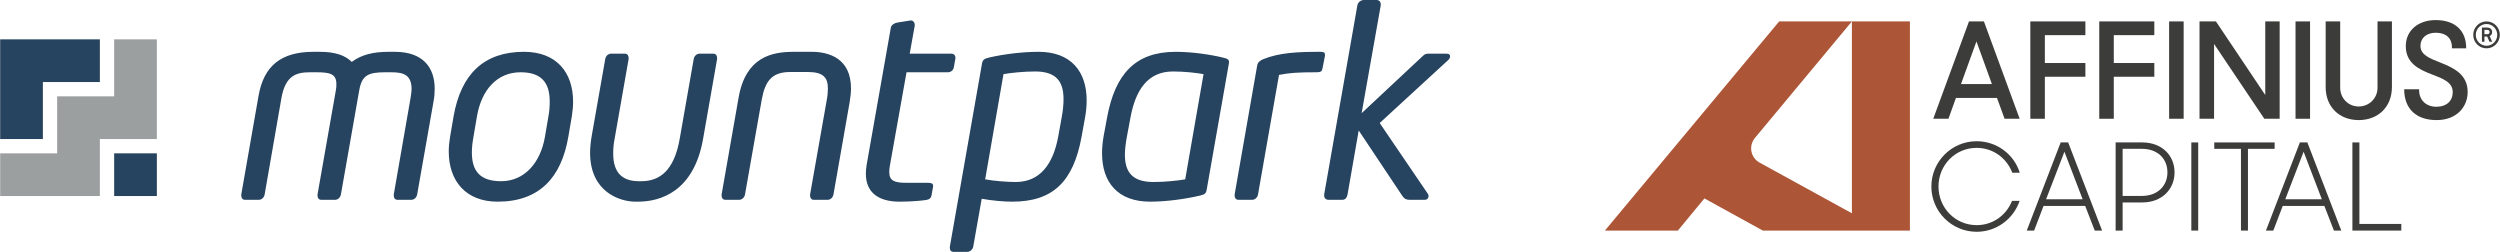 <svg xmlns="http://www.w3.org/2000/svg" id="uuid-a70e7f03-f3c5-4be9-aeb3-fab0e3b0569f" width="15.543cm" height="1.566cm" viewBox="0 0 440.574 44.395"><defs><style>.uuid-71b434a4-0462-4ff0-85e5-d5a846e11d6d{fill:#9b9fa0;}.uuid-71b434a4-0462-4ff0-85e5-d5a846e11d6d,.uuid-5f83adc5-abde-482a-a793-bc355636d99e,.uuid-66601c6d-16b6-4184-b540-e357fd6463a8,.uuid-d82ce2d1-2e62-411c-b154-57ef9880b658{stroke-width:0px;}.uuid-5f83adc5-abde-482a-a793-bc355636d99e{fill:#26435f;}.uuid-66601c6d-16b6-4184-b540-e357fd6463a8{fill:#3c3c3b;}.uuid-d82ce2d1-2e62-411c-b154-57ef9880b658{fill:#ac5537;}</style></defs><path class="uuid-66601c6d-16b6-4184-b540-e357fd6463a8" d="M348.327,7.299l2.726,7.521h-5.452l2.726-7.521ZM347.011,3.774l-6.298,17.156h2.679l1.316-3.666h7.239l1.339,3.666h2.656l-6.298-17.156h-2.633Z"></path><polygon class="uuid-66601c6d-16b6-4184-b540-e357fd6463a8" points="357.821 3.774 357.821 20.931 360.383 20.931 360.383 13.527 367.528 13.527 367.528 11.106 360.383 11.106 360.383 6.195 367.528 6.195 367.528 3.774 357.821 3.774"></polygon><polygon class="uuid-66601c6d-16b6-4184-b540-e357fd6463a8" points="369.971 3.774 369.971 20.931 372.533 20.931 372.533 13.527 379.677 13.527 379.677 11.106 372.533 11.106 372.533 6.195 379.677 6.195 379.677 3.774 369.971 3.774"></polygon><rect class="uuid-66601c6d-16b6-4184-b540-e357fd6463a8" x="382.285" y="3.774" width="2.561" height="17.156"></rect><polygon class="uuid-66601c6d-16b6-4184-b540-e357fd6463a8" points="399.23 3.774 399.23 16.747 390.534 3.774 387.643 3.774 387.643 20.931 390.206 20.931 390.206 7.746 399.065 20.931 401.768 20.931 401.768 3.774 399.23 3.774"></polygon><rect class="uuid-66601c6d-16b6-4184-b540-e357fd6463a8" x="404.564" y="3.774" width="2.561" height="17.156"></rect><path class="uuid-66601c6d-16b6-4184-b540-e357fd6463a8" d="M409.875,15.337V3.774h2.562v11.704c0,1.81,1.41,3.29,3.266,3.29,1.857,0,3.314-1.48,3.314-3.29V3.774h2.538v11.563c0,3.572-2.491,5.828-5.852,5.828s-5.828-2.256-5.828-5.828"></path><path class="uuid-66601c6d-16b6-4184-b540-e357fd6463a8" d="M423.717,15.737h2.632v.164c0,1.763,1.269,2.915,3.009,2.915,1.856,0,2.914-1.034,2.914-2.586,0-1.739-1.74-2.373-3.643-3.102-2.256-.869-4.63-1.95-4.63-5.005,0-2.727,2.162-4.583,5.265-4.583,3.337,0,5.405,1.786,5.381,4.982h-2.514v-.188c0-1.645-1.081-2.562-2.844-2.562-1.622,0-2.703.917-2.703,2.303,0,1.622,1.622,2.21,3.643,3.009,2.303.916,4.677,2.091,4.677,5.123,0,2.585-1.881,4.959-5.476,4.959-3.549,0-5.711-1.951-5.711-5.429"></path><path class="uuid-66601c6d-16b6-4184-b540-e357fd6463a8" d="M340.381,32.872c0-4.405,3.575-7.981,7.981-7.981,3.532,0,6.597,2.299,7.597,5.555h-1.319c-.958-2.554-3.363-4.384-6.278-4.384-3.789,0-6.725,3.064-6.725,6.81s2.936,6.81,6.725,6.81c2.894,0,5.235-1.766,6.235-4.277h1.341c-1.086,3.192-4.086,5.448-7.576,5.448-4.406,0-7.981-3.576-7.981-7.981"></path><path class="uuid-66601c6d-16b6-4184-b540-e357fd6463a8" d="M363.173,25.104h1.32l5.98,15.536h-1.298l-1.681-4.341h-7.343l-1.66,4.341h-1.298l5.98-15.536ZM360.598,35.127h6.448l-3.213-8.385-3.235,8.385Z"></path><path class="uuid-66601c6d-16b6-4184-b540-e357fd6463a8" d="M372.857,25.104h4.703c3.427,0,5.682,2.277,5.682,5.278s-2.255,5.299-5.682,5.299h-3.469v4.959h-1.234v-15.536ZM374.091,26.232v8.3h3.405c2.788,0,4.491-1.809,4.491-4.15,0-2.383-1.703-4.15-4.491-4.15h-3.405Z"></path><rect class="uuid-66601c6d-16b6-4184-b540-e357fd6463a8" x="386.199" y="25.104" width="1.213" height="15.535"></rect><polygon class="uuid-66601c6d-16b6-4184-b540-e357fd6463a8" points="394.946 26.232 390.243 26.232 390.243 25.104 400.883 25.104 400.883 26.232 396.18 26.232 396.18 40.64 394.946 40.64 394.946 26.232"></polygon><path class="uuid-66601c6d-16b6-4184-b540-e357fd6463a8" d="M405.331,25.104h1.319l5.981,15.536h-1.299l-1.681-4.341h-7.342l-1.66,4.341h-1.298l5.98-15.536ZM402.756,35.127h6.448l-3.213-8.385-3.235,8.385Z"></path><polygon class="uuid-66601c6d-16b6-4184-b540-e357fd6463a8" points="414.589 25.104 415.822 25.104 415.822 39.469 423.207 39.469 423.207 40.639 414.589 40.639 414.589 25.104"></polygon><path class="uuid-d82ce2d1-2e62-411c-b154-57ef9880b658" d="M326.373,3.775v33.817l-16.268-8.928c-1.582-.867-1.979-2.963-.825-4.349l17.093-20.54h-12.819l-30.715,36.865h12.859l4.68-5.668,10.298,5.668h25.922V3.775h-10.225Z"></path><path class="uuid-66601c6d-16b6-4184-b540-e357fd6463a8" d="M438.226,8.521c-1.296,0-2.341-1.065-2.341-2.373,0-1.309,1.045-2.374,2.341-2.374s2.348,1.065,2.348,2.374c0,1.308-1.052,2.373-2.348,2.373M438.226,4.23c-1.046,0-1.892.859-1.892,1.918,0,1.058.846,1.918,1.892,1.918,1.045,0,1.892-.86,1.892-1.918,0-1.059-.847-1.918-1.892-1.918M438.745,7.36l-.404-.924h-.481v.918h-.442v-2.496h.917c.52,0,.879.315.879.783,0,.34-.148.59-.436.718l.449,1.001h-.482ZM438.335,5.269h-.481v.763h.481c.346,0,.43-.167.43-.391,0-.225-.128-.372-.43-.372"></path><path class="uuid-5f83adc5-abde-482a-a793-bc355636d99e" d="M187.095,20.699l-.609,3.372c-.889,4.823-3.184,8.008-7.492,8.008-1.499,0-3.888-.188-5.386-.469l3.232-18.545c1.311-.234,3.605-.468,5.572-.468,3.652,0,5.011,1.686,5.011,4.87,0,.937-.094,2.014-.328,3.232M183.021,9.132c-2.856,0-6.229.421-8.804,1.03-.843.187-1.077.468-1.171,1.077l-5.667,32.266v.188c0,.421.235.702.656.702h2.388c.516,0,.984-.422,1.077-.89l1.5-8.476c1.732.328,3.933.515,5.385.515,7.165,0,10.771-3.512,12.222-11.473l.61-3.372c.187-1.03.281-2.06.281-2.997,0-5.105-2.763-8.57-8.477-8.57M208.868,31.61c-1.31.234-3.606.469-5.573.469-3.699,0-5.057-1.686-5.057-4.824,0-.937.141-2.06.374-3.278l.61-3.278c.89-4.777,2.997-8.102,7.493-8.102,1.966,0,4.12.234,5.385.468l-3.232,18.545ZM215.753,10.209c-2.389-.609-5.76-1.077-8.57-1.077-7.166,0-10.677,3.98-12.083,11.567l-.609,3.278c-.187,1.077-.28,2.061-.28,3.044,0,5.104,2.762,8.523,8.476,8.523,2.856,0,6.228-.468,8.804-1.077.843-.188,1.077-.422,1.17-1.078l3.888-22.103c0-.14.046-.234.046-.328,0-.421-.233-.609-.842-.749M255.556,9.928c0-.281-.188-.469-.61-.469h-3.185c-.467,0-.701.094-1.029.422l-10.771,10.069,3.372-19.014v-.187c0-.421-.281-.749-.75-.749h-2.247c-.515,0-1.031.421-1.124.936l-5.854,33.343v.188c0,.421.281.75.749.75h2.482c.515,0,.796-.423.89-.938l1.967-11.285,7.68,11.52c.375.562.749.703,1.264.703h2.717c.422,0,.654-.329.654-.656,0-.142-.045-.282-.139-.422l-8.477-12.457,12.129-11.145c.188-.188.282-.422.282-.609M159.748,12.738h7.305c.515,0,.936-.375,1.03-.843l.281-1.592v-.141c0-.421-.281-.703-.749-.703h-7.306l.89-4.964v-.14c0-.375-.281-.749-.656-.749h-.093l-2.341.374c-.516.094-1.031.422-1.124.89l-4.262,24.165c-.094.561-.141,1.124-.141,1.592,0,3.324,2.248,4.917,5.948,4.917,1.685,0,3.652-.14,4.543-.281.749-.093.983-.375,1.076-.796l.281-1.592v-.141c0-.374-.281-.515-.89-.515h-3.792c-2.108,0-3.044-.328-3.044-1.92,0-.375.046-.749.14-1.264l2.904-16.297ZM233.499,9.647c0-.468-.328-.515-.889-.515-3.887,0-7.165.14-10.022,1.311-.562.234-.936.562-1.03,1.077l-3.981,22.759v.188c0,.421.235.75.656.75h2.435c.515,0,.937-.423,1.03-.938l3.7-21.073c1.826-.375,3.419-.468,6.603-.468.89,0,.983-.234,1.077-.749l.421-2.155v-.187ZM143.031,9.132h-3.137c-3.887,0-8.477.89-9.741,8.054l-2.998,17.093v.188c0,.374.188.75.656.75h2.435c.515,0,.937-.423,1.031-.938l2.95-16.718c.609-3.372,1.873-4.87,5.01-4.87h3.138c2.623,0,3.512.937,3.512,2.856,0,.562-.046,1.265-.187,2.014l-2.95,16.718v.188c0,.374.188.75.655.75h2.436c.515,0,.937-.423,1.03-.938l2.857-16.296c.14-.89.234-1.686.234-2.389,0-5.245-3.794-6.462-6.931-6.462M125.706,9.459h-2.435c-.515,0-.938.422-1.031.937l-2.482,14.143c-.983,5.526-3.512,7.399-6.744,7.399h-.421c-2.622,0-4.543-1.171-4.543-4.87,0-.75.047-1.593.235-2.529l2.482-14.143v-.187c0-.375-.187-.75-.655-.75h-2.436c-.515,0-.937.422-1.03.937l-2.388,13.581c-.187,1.077-.282,2.061-.282,2.95,0,6.884,5.199,8.617,8.008,8.617h.422c3.981,0,9.834-1.78,11.473-11.005l2.482-14.143v-.187c0-.375-.187-.75-.655-.75M96.626,20.558l-.609,3.56c-.796,4.588-3.606,7.82-7.727,7.82-3.652,0-5.151-1.732-5.151-5.058,0-.842.093-1.732.28-2.762l.61-3.56c.796-4.777,3.605-7.82,7.679-7.82,3.653,0,5.152,1.779,5.152,5.151,0,.796-.047,1.686-.234,2.669M92.317,9.132c-6.977,0-11.098,3.84-12.41,11.426l-.609,3.56c-.14.889-.234,1.732-.234,2.575,0,5.198,2.998,8.851,8.617,8.851,7.4,0,11.239-4.308,12.457-11.426l.609-3.56c.14-.889.234-1.779.234-2.622,0-5.152-2.903-8.804-8.664-8.804M69.561,9.132h-1.077c-2.763,0-4.823.515-6.51,1.779-1.171-1.17-2.95-1.779-5.666-1.779h-1.077c-5.62,0-8.758,2.388-9.694,7.774l-3.044,17.373v.188c0,.374.188.75.655.75h2.436c.515,0,.936-.423,1.03-.938l2.95-16.952c.703-4.027,2.623-4.589,5.058-4.589h1.077c2.341,0,3.559.234,3.559,2.06,0,.328,0,.703-.093,1.124l-3.232,18.357v.188c0,.374.188.75.656.75h2.435c.516,0,.936-.423,1.031-.938l3.23-18.357c.469-2.669,1.593-3.184,4.59-3.184h1.077c2.061,0,3.559.421,3.559,2.95,0,.468-.094.984-.187,1.639l-2.951,16.952v.188c0,.374.188.75.656.75h2.435c.515,0,.936-.423,1.031-.938l2.903-16.484c.14-.749.188-1.451.188-2.154,0-3.84-2.155-6.509-7.025-6.509"></path><rect class="uuid-5f83adc5-abde-482a-a793-bc355636d99e" x="20.092" y="27.027" width="7.525" height="7.525"></rect><polygon class="uuid-71b434a4-0462-4ff0-85e5-d5a846e11d6d" points="27.617 6.935 20.092 6.935 20.092 16.981 10.046 16.981 10.046 27.028 0 27.028 0 34.552 17.571 34.552 17.571 24.507 27.617 24.507 27.617 6.935"></polygon><polygon class="uuid-5f83adc5-abde-482a-a793-bc355636d99e" points="17.571 6.935 0 6.935 0 24.507 7.525 24.507 7.525 14.46 17.571 14.46 17.571 6.935"></polygon></svg>
